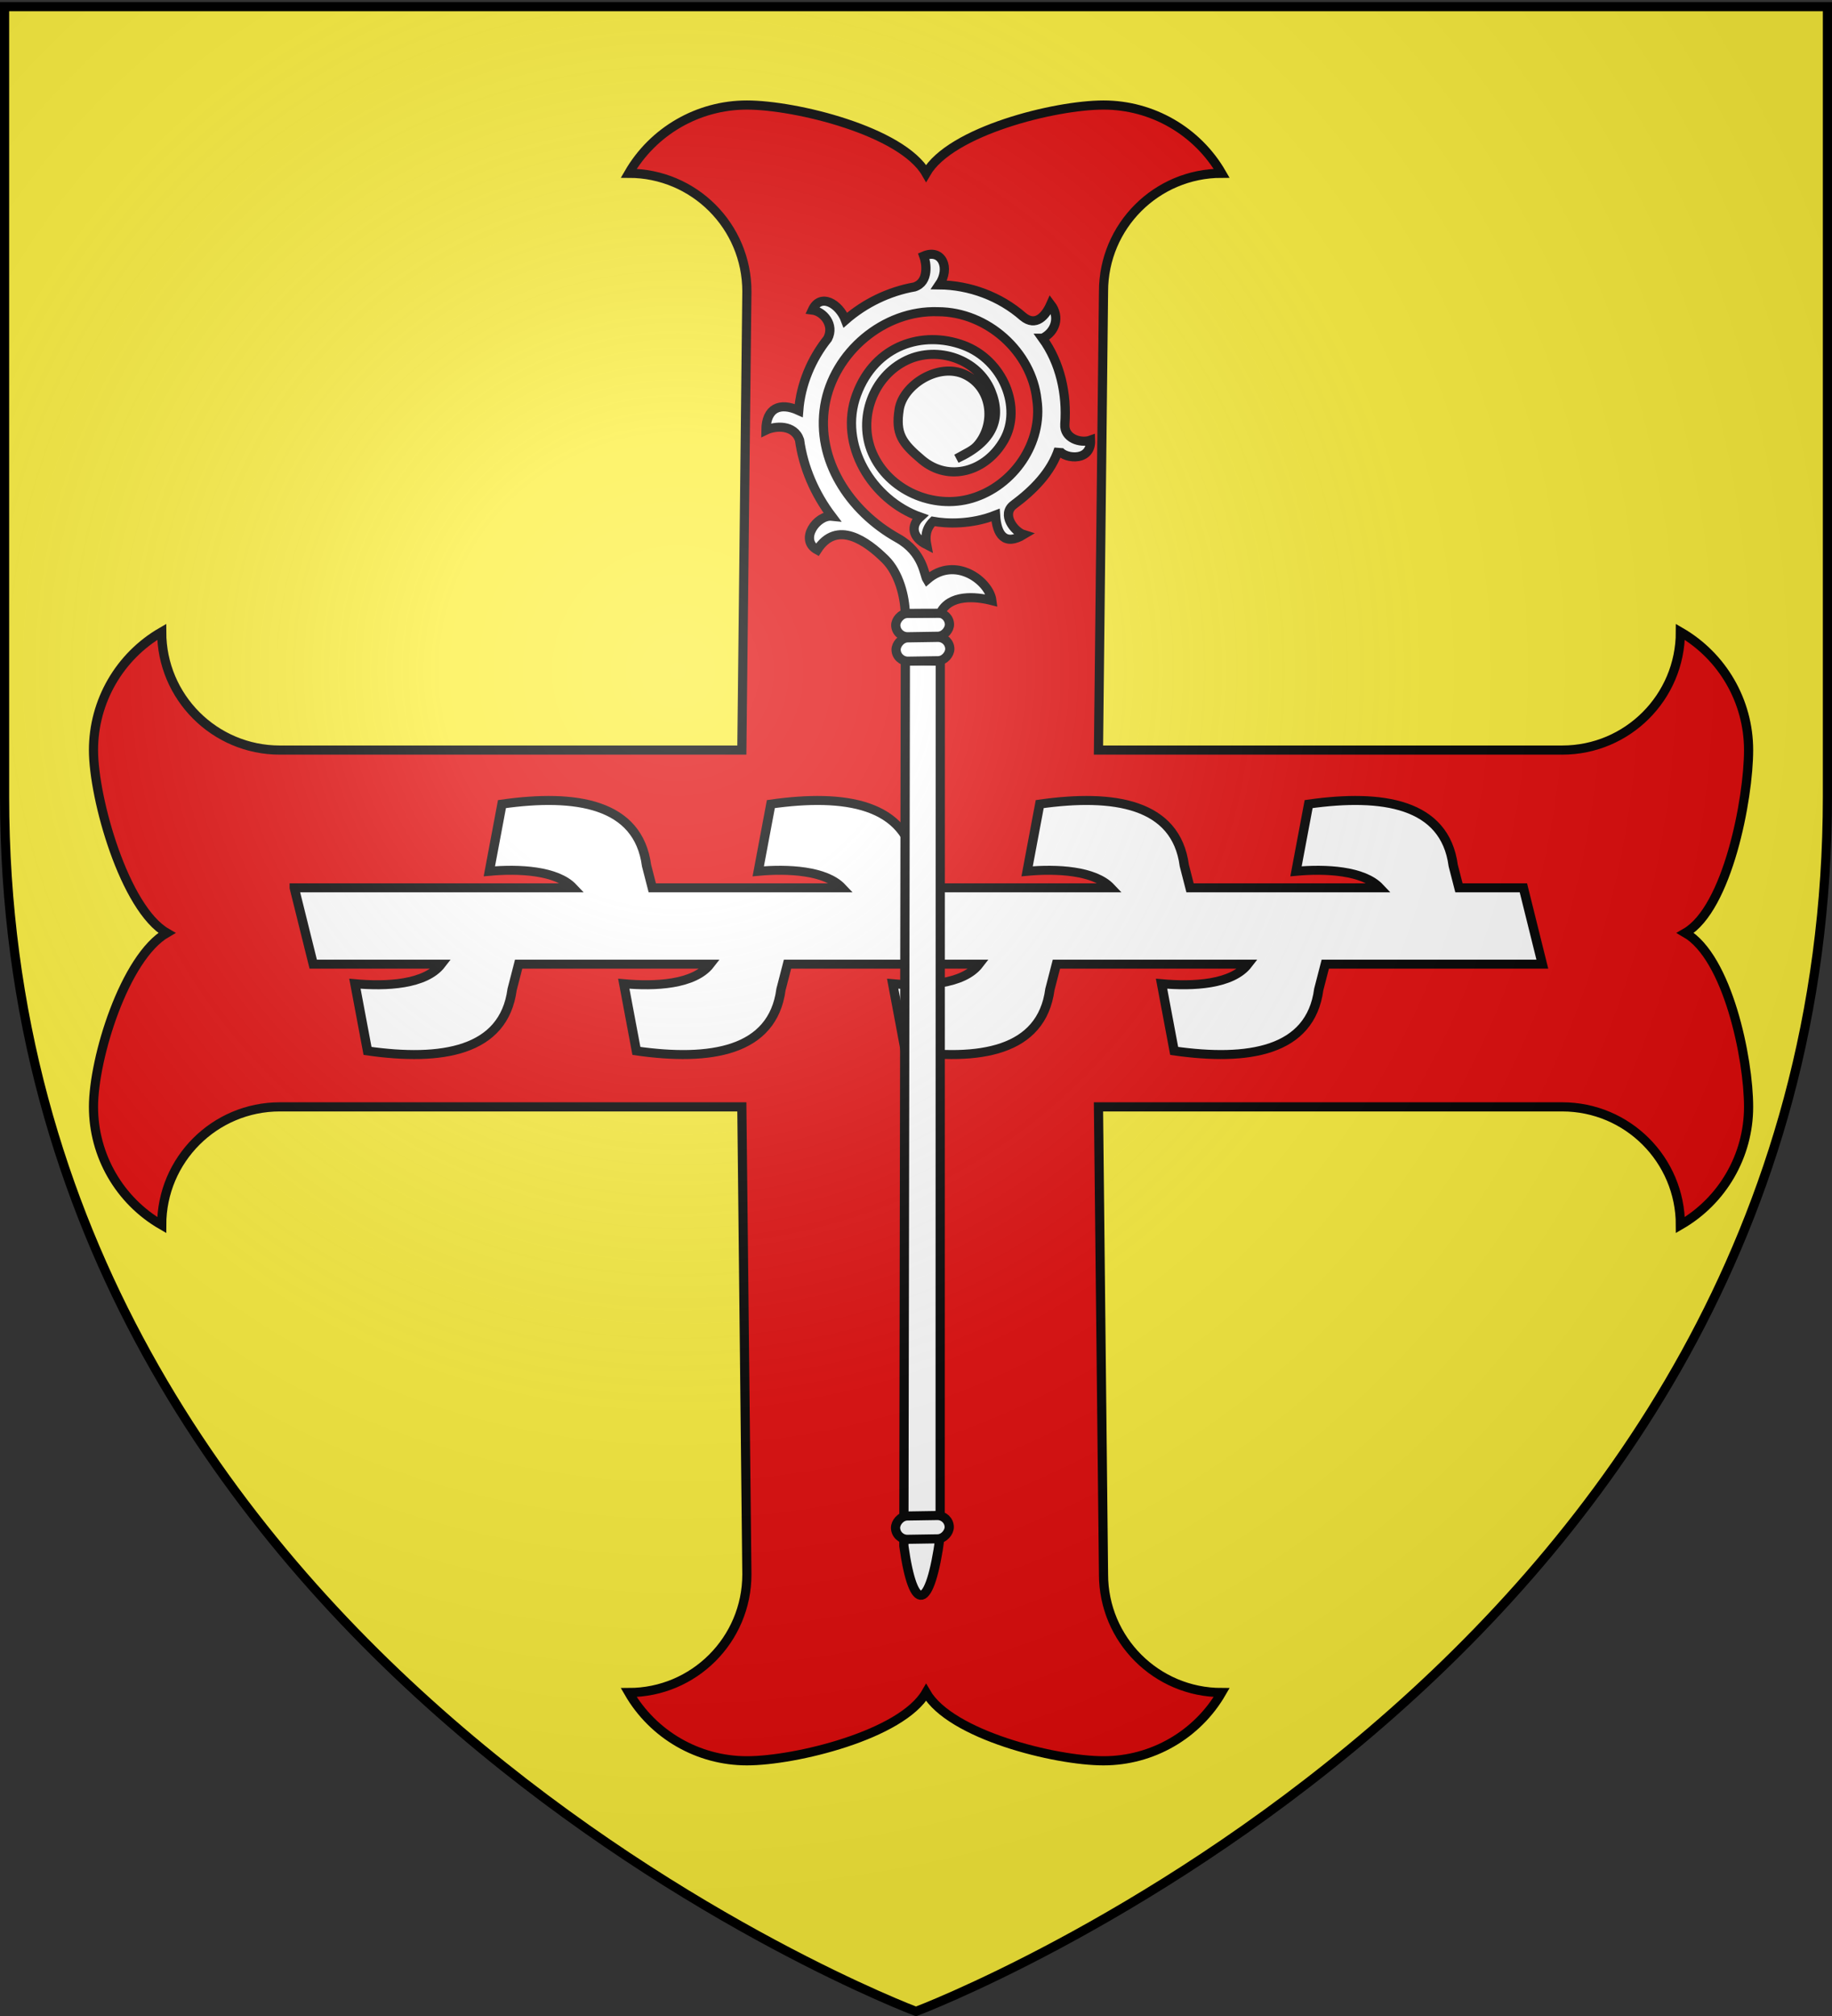 <svg xmlns="http://www.w3.org/2000/svg" xmlns:xlink="http://www.w3.org/1999/xlink" height="660" width="600" version="1.0"><rect width="100%" height="100%" fill="#333333" stroke="none"/><defs><linearGradient id="b"><stop style="stop-color:white;stop-opacity:.314" offset="0"/><stop offset=".19" style="stop-color:white;stop-opacity:.251"/><stop style="stop-color:#6b6b6b;stop-opacity:.125" offset=".6"/><stop style="stop-color:black;stop-opacity:.125" offset="1"/></linearGradient><linearGradient id="a"><stop offset="0" style="stop-color:#fd0000;stop-opacity:1"/><stop style="stop-color:#e77275;stop-opacity:.659" offset=".5"/><stop style="stop-color:black;stop-opacity:.323" offset="1"/></linearGradient><radialGradient xlink:href="#b" id="c" gradientUnits="userSpaceOnUse" gradientTransform="matrix(1.353 0 0 1.349 -77.63 -85.747)" cx="221.445" cy="226.331" fx="221.445" fy="226.331" r="300"/></defs><g style="display:inline"><path style="fill:#fcef3c;fill-opacity:1;fill-rule:evenodd;stroke:none;stroke-width:1px;stroke-linecap:butt;stroke-linejoin:miter;stroke-opacity:1" d="M300 658.5s298.5-112.32 298.5-397.772V2.176H1.5v258.552C1.5 546.18 300 658.5 300 658.5z"/><g style="fill:#e20909;stroke:#000;stroke-opacity:1;stroke-width:17.143;stroke-miterlimit:4;stroke-dasharray:none"><path style="fill:#e20909;fill-opacity:1;stroke:#000;stroke-width:17.143;stroke-miterlimit:4;stroke-dasharray:none;stroke-opacity:1" d="M4991.023 3148.485c0 122.11-99 221.1-221.11 221.1 45.61 79 129.89 127.66 221.1 127.66 91.22 0 289.784-48.66 335.394-127.66 45.61 79 240.857 127.66 332.067 127.66 91.22 0 175.5-48.66 221.11-127.66-122.11 0-221.11-98.99-221.11-221.1l-9.443-874.584h867.932c122.11 0 221.1 99 221.1 221.11 79-45.61 127.66-129.89 127.66-221.1 0-91.22-39.216-279.816-118.216-325.426 79-45.61 118.217-250.832 118.217-342.042 0-91.22-48.66-175.5-127.66-221.11 0 122.11-98.99 221.11-221.1 221.11H5649.03l9.443-857.958c0-122.113 99-221.105 221.11-221.105-45.61-78.993-129.89-127.655-221.11-127.655-91.21 0-286.457 48.662-332.067 127.655-45.61-78.993-244.174-127.655-335.394-127.655-91.21 0-175.49 48.662-221.1 127.655 122.11 0 221.11 98.992 221.11 221.105l-9.443 857.958h-864.617c-122.112 0-221.104-99-221.104-221.11-78.994 45.61-127.655 129.89-127.655 221.11 0 91.21 58.105 296.432 137.098 342.042-78.993 45.61-137.099 234.206-137.099 325.426 0 91.21 48.662 175.49 127.655 221.1 0-122.11 98.992-221.11 221.105-221.11h864.617l9.443 874.584z" transform="matrix(.175 0 0 .175 -628.817 -35.566)"/></g><g style="stroke:#000;stroke-opacity:1;stroke-width:8.423;stroke-miterlimit:4;stroke-dasharray:none"><path d="m-596.875-168.219-71.406 17.156v115.875c-19.297-14.355-20.956-50.086-18.295-78.165l-62.861 11.42c-9.81 66.858-.687 123.328 57.5 130.808l23.656 5.906v173.281c-19.293-14.356-20.955-50.088-18.295-78.165l-62.861 11.42c-9.81 66.858-.687 123.328 57.5 130.808l23.656 5.906v173.313c-19.297-14.356-20.956-50.087-18.295-78.165l-62.861 11.42c-9.81 66.857-.687 123.327 57.5 130.807l23.656 5.907v173.28c-19.293-14.355-20.955-50.087-18.295-78.164l-62.861 11.42c-9.81 66.857-.687 123.327 57.5 130.807l23.656 5.907v196.375l71.406-17.157V885.5l20.813-5.188c58.186-7.48 67.31-63.95 57.5-130.808l-62.862-11.42c2.521 26.61.854 60.948-15.451 75.791V642.219l20.813-5.188c58.186-7.48 67.31-63.95 57.5-130.808l-62.862-11.42c2.521 26.608.851 60.948-15.451 75.79V398.97l20.813-5.188c58.186-7.48 67.31-63.95 57.5-130.808l-62.862-11.42c2.521 26.61.854 60.948-15.451 75.79V155.688l20.813-5.187c58.186-7.48 67.31-63.95 57.5-130.808l-62.862-11.42c2.521 26.608.851 60.947-15.451 75.79v-252.28z" style="fill:#fff;fill-rule:evenodd;stroke:#000;stroke-width:8.423;stroke-linecap:butt;stroke-linejoin:miter;stroke-miterlimit:4;stroke-dasharray:none;stroke-opacity:1" transform="matrix(0 -.35 .362 0 157.27 81.751)"/></g><g transform="matrix(-.658 0 0 .649 532.077 26.194)" style="fill:#fff;stroke:#000;stroke-opacity:1;stroke-width:4.591;stroke-miterlimit:4;stroke-dasharray:none"><path style="fill:#fff;fill-opacity:1;fill-rule:evenodd;stroke:#000;stroke-width:4.591;stroke-linecap:butt;stroke-linejoin:miter;stroke-miterlimit:4;stroke-dasharray:none;stroke-opacity:1" d="m340.677 734.671-.064-441.478 17.394-.413.73 446.783c-4.705 34.304-12.966 33.343-18.06-4.892z"/><rect style="fill:#fff;fill-opacity:1;stroke:#000;stroke-width:4.591;stroke-linecap:round;stroke-linejoin:round;stroke-miterlimit:4;stroke-dasharray:none;stroke-opacity:1" transform="rotate(.914) skewX(.147)" y="275.676" x="339.695" ry="5.879" rx="5.879" height="11.757" width="26.724"/><rect style="fill:#fff;fill-opacity:1;stroke:#000;stroke-width:4.591;stroke-linecap:round;stroke-linejoin:round;stroke-miterlimit:4;stroke-dasharray:none;stroke-opacity:1" transform="rotate(.914) skewX(.147)" y="263.349" x="339.695" ry="5.879" rx="5.879" height="11.757" width="26.724"/><g style="fill:#fff;stroke:#000;stroke-opacity:1;stroke-width:4.591;stroke-miterlimit:4;stroke-dasharray:none"><path style="fill:#fff;fill-opacity:1;fill-rule:evenodd;stroke:#000;stroke-width:4.591;stroke-linecap:butt;stroke-linejoin:miter;stroke-miterlimit:4;stroke-dasharray:none;stroke-opacity:1" d="M-152.227 364.335c-15.004 2.796-28.362 11.735-38.14 23.46-4.633 5.558-12.537 1.606-14.824-3.065-8.694 8.335 4.63 16.95 8.302 14.138-5.434 11.04-5.303 23.764-3.383 35.771 1.267 7.929-9.65 9.593-14.086 7.38 2.813 10.888 9.703 9.3 16.98 2.67 5.35 11.853 14.392 19.938 20.23 23.794.059 5.36-2.7 8.452-5.91 10.716 7.756 2.31 12.426-1.275 12.055-7.82 23.114 10.392 54.815 2.083 65.703-22.427 10.888-24.51-1.271-46.243-20.944-54.755-19.674-8.512-43.122 2.459-47.861 20.23-4.74 17.77 4.956 34.577 22.595 35.624 13.07.776 18.574-.287 25.788-10.501 7.214-10.215 2.373-30.847-11.602-35.343-13.974-4.495-27.893 6.826-29.075 20.811-.336 3.97 1.071 6.65 2.785 12.64-7.294-18.943-2.117-30.37 11.394-36.4 15.752-7.032 34.937 1.843 40.938 17.764 6.658 17.662-2.865 38.335-20.079 45.623-18.76 7.941-41.668-.232-51.585-17.824-10.7-18.98-6.109-44.863 11.134-58.205 18.719-15.67 48.674-14.774 66.347 2.123 20.234 18.044 23.156 50.926 7.734 73.138-15.675 22.577-45.62 29.85-72.635 22.919-14.231-3.651-22.313 4.213-25.064 4.925-1.538-18.623-22.897-20.968-30.592-14.769 7.257 4.09 17.509 12.237 14.08 22.422 4.935 4.819 8.937 8.59 12.483 12.126 6.062-6.04 16.546-12.533 26.12-12.72 12.933-.254 31.411 2.17 27.739 20.06 10.207 2.672 12.336-12.774 6.609-17.232 13.852-2.265 27.237-7.85 38.281-16.562 7.446-3.861 13.815 3.36 15.51 8.032 7.618-8.092 4.948-14.994-4.892-18.414 8.434-10.173 13.51-22.97 14.82-36.087 2.31-7.504 11.111-8.353 15.527-5.062 3.263-9.166-7.445-11.577-15.402-7.782-1.02-12.846-5.577-25.411-13.157-35.844-3.658-6.962 4.263-12.856 7.501-14.444-3.788-9.012-13.898-4.915-15.626 5.194-11.083-10.467-25.982-16.799-41.218-17.406-8.346-.579-7.864-8.087-5.65-14.004-7.919 1.246-11.368 8.424-8.93 15.106z" transform="matrix(.719 -.693 .695 .721 145.97 -237.93)"/></g><rect style="fill:#fff;fill-opacity:1;stroke:#000;stroke-width:4.591;stroke-linecap:round;stroke-linejoin:round;stroke-miterlimit:4;stroke-dasharray:none;stroke-opacity:1" transform="rotate(.914) skewX(.147)" y="718.58" x="345.897" ry="5.879" rx="5.879" height="11.757" width="26.724"/></g></g><path d="M300 658.5s298.5-112.32 298.5-397.772V2.176H1.5v258.552C1.5 546.18 300 658.5 300 658.5z" style="opacity:1;fill:url(#c);fill-opacity:1;fill-rule:evenodd;stroke:none;stroke-width:1px;stroke-linecap:butt;stroke-linejoin:miter;stroke-opacity:1"/><path d="M300 658.5S1.5 546.18 1.5 260.728V2.176h597v258.552C598.5 546.18 300 658.5 300 658.5z" style="opacity:1;fill:none;fill-opacity:1;fill-rule:evenodd;stroke:#000;stroke-width:3;stroke-linecap:butt;stroke-linejoin:miter;stroke-miterlimit:4;stroke-dasharray:none;stroke-opacity:1"/></svg>